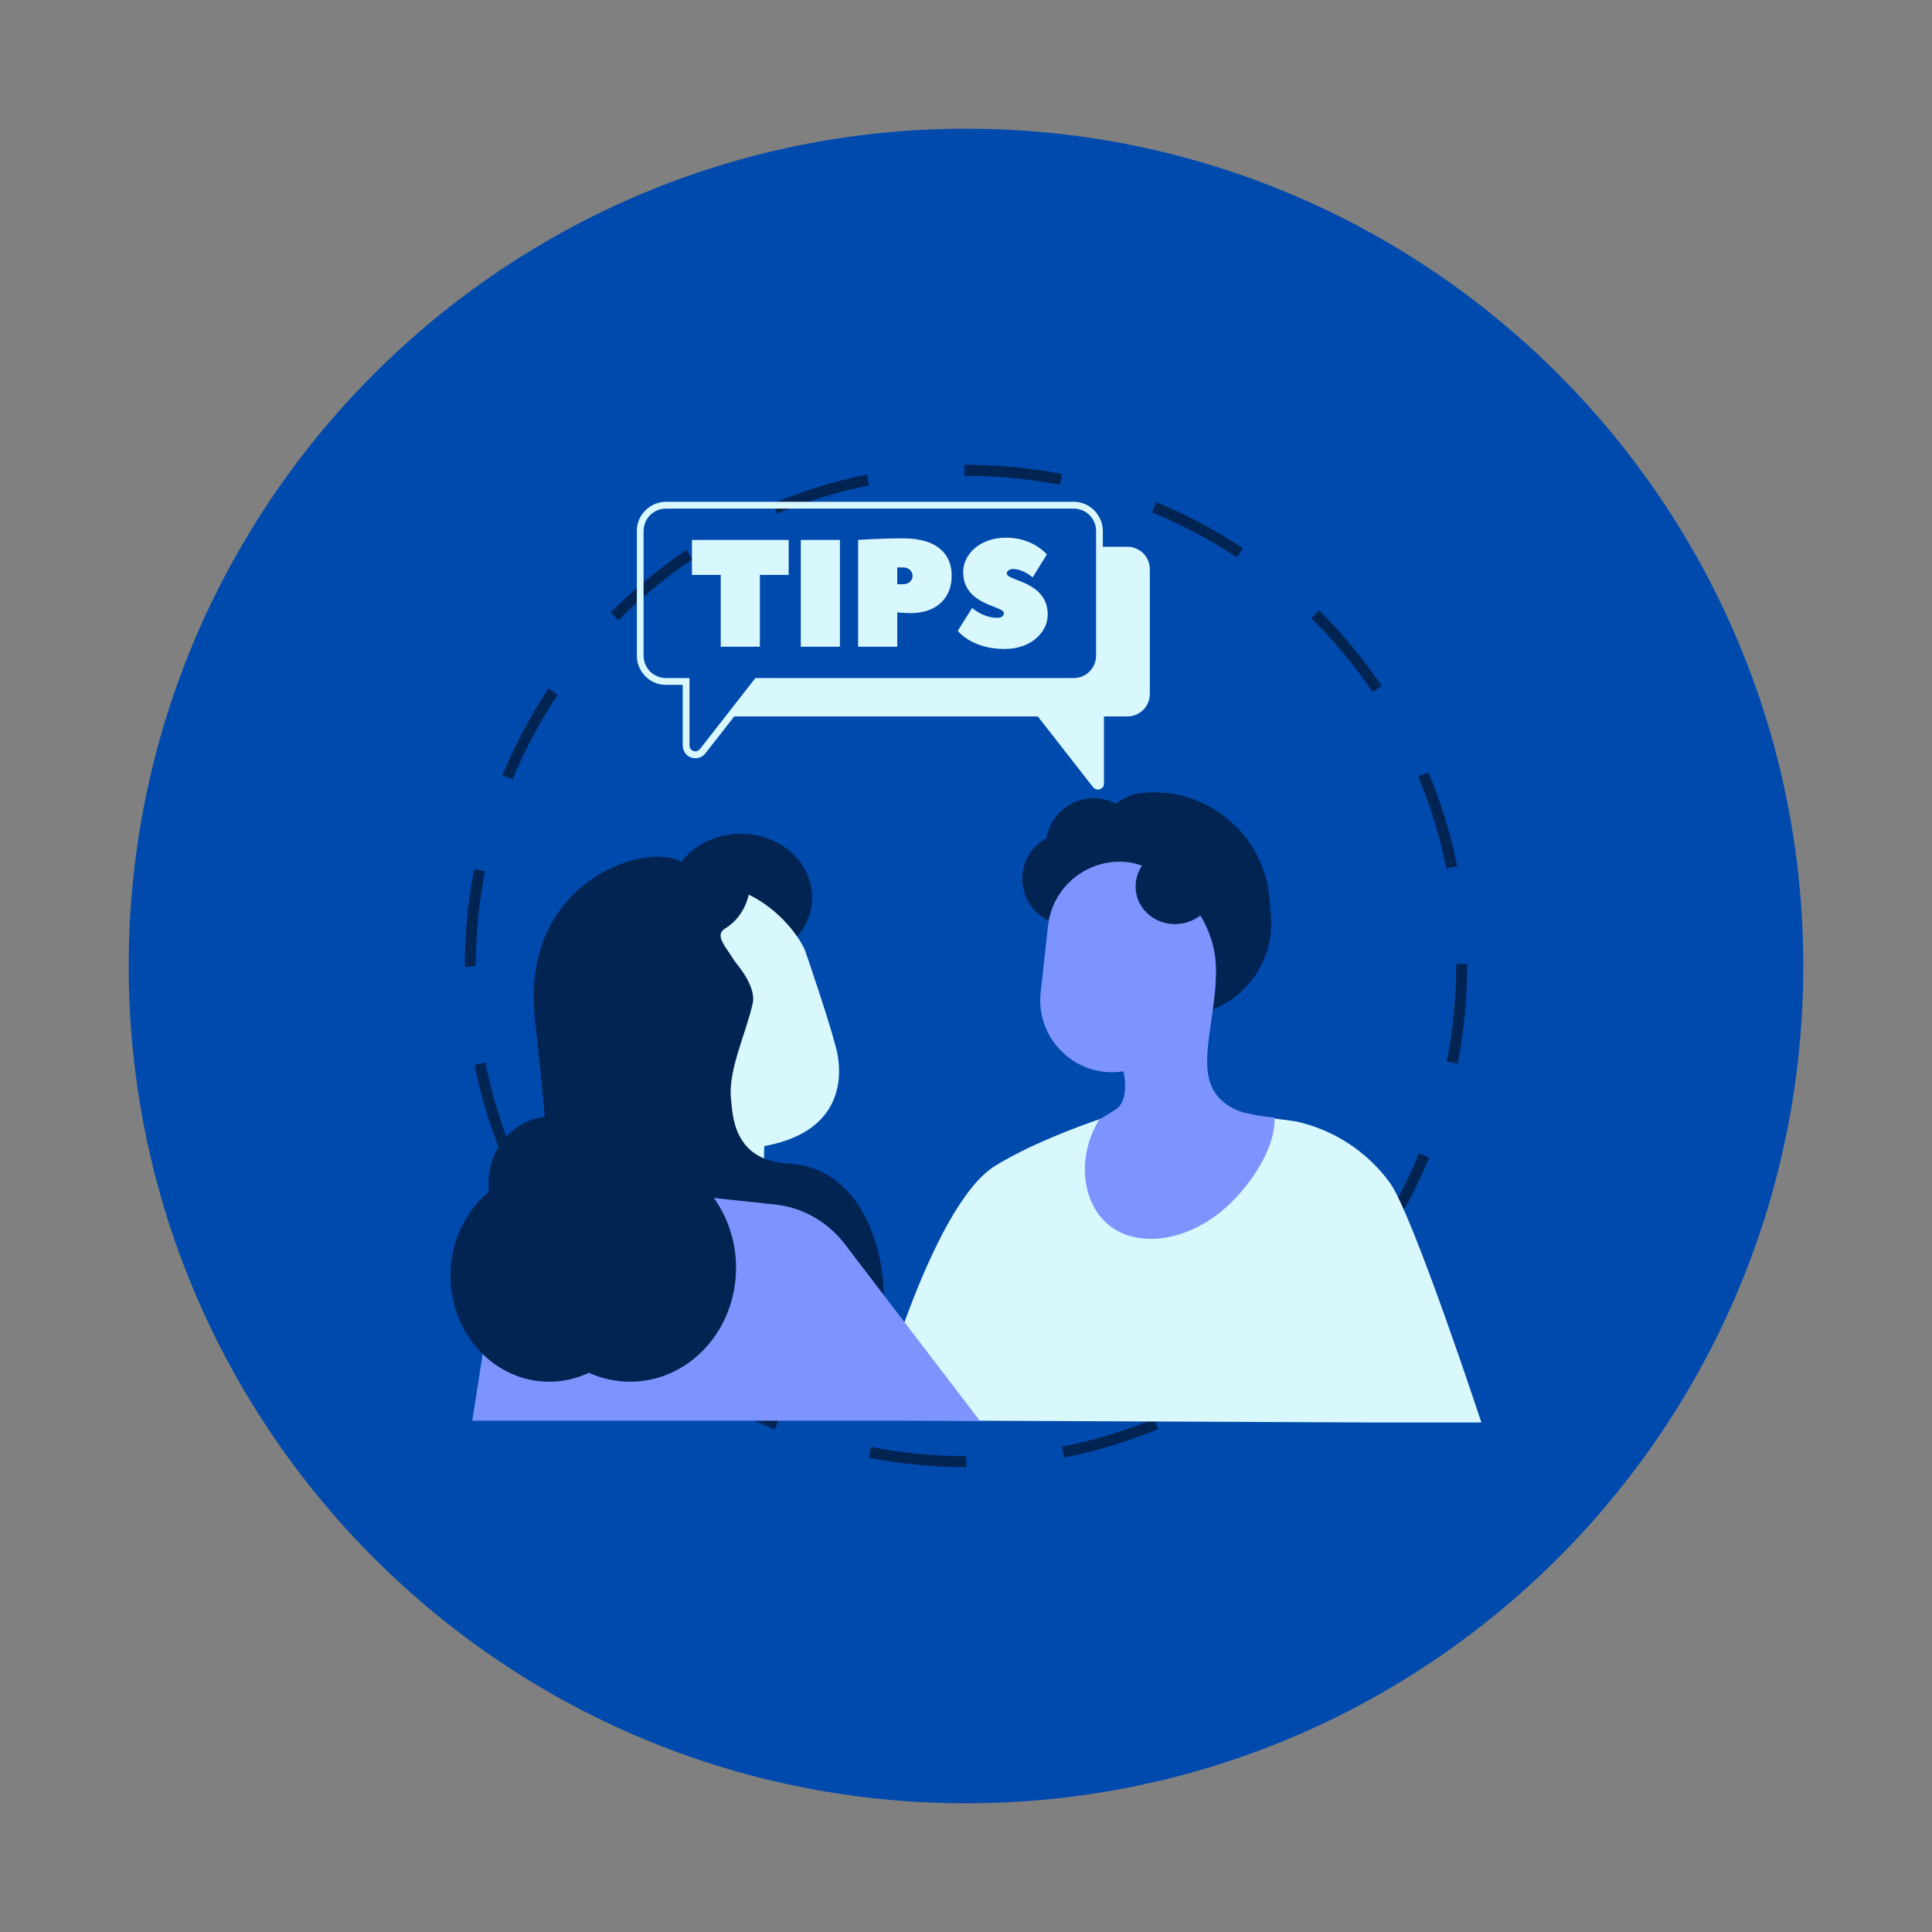 <svg xmlns="http://www.w3.org/2000/svg" xmlns:xlink="http://www.w3.org/1999/xlink" width="460" viewBox="0 0 345 345" height="460" preserveAspectRatio="xMidYMid meet"><rect x="0" y="0" width="345" height="345" fill="#808080" stroke="none"/><defs><clipPath id="e5e5ab7619"><path d="M 22.984 22.984 L 322.016 22.984 L 322.016 322.016 L 22.984 322.016 Z M 22.984 22.984 " clip-rule="nonzero"></path></clipPath><clipPath id="c5a3a1dfe2"><path d="M 172.5 22.984 C 89.926 22.984 22.984 89.926 22.984 172.5 C 22.984 255.074 89.926 322.016 172.5 322.016 C 255.074 322.016 322.016 255.074 322.016 172.5 C 322.016 89.926 255.074 22.984 172.5 22.984 Z M 172.5 22.984 " clip-rule="nonzero"></path></clipPath><clipPath id="56db8d47af"><path d="M 83.004 155 L 87 155 L 87 173 L 83.004 173 Z M 83.004 155 " clip-rule="nonzero"></path></clipPath><clipPath id="ee08ea4acb"><path d="M 172 83.004 L 190 83.004 L 190 87 L 172 87 Z M 172 83.004 " clip-rule="nonzero"></path></clipPath><clipPath id="fa00749ad6"><path d="M 155 196 L 264.852 196 L 264.852 255 L 155 255 Z M 155 196 " clip-rule="nonzero"></path></clipPath><clipPath id="5ad269cb79"><path d="M 191 141.133 L 228 141.133 L 228 183 L 191 183 Z M 191 141.133 " clip-rule="nonzero"></path></clipPath><clipPath id="62d09be0a9"><path d="M 196 141.133 L 213 141.133 L 213 159 L 196 159 Z M 196 141.133 " clip-rule="nonzero"></path></clipPath><clipPath id="aea8b41068"><path d="M 80.352 208 L 116 208 L 116 247 L 80.352 247 Z M 80.352 208 " clip-rule="nonzero"></path></clipPath><clipPath id="2188ddf168"><path d="M 113.723 89.602 L 205.223 89.602 L 205.223 141 L 113.723 141 Z M 113.723 89.602 " clip-rule="nonzero"></path></clipPath></defs><g clip-path="url(#e5e5ab7619)"><g clip-path="url(#c5a3a1dfe2)"><path fill="#004aad" d="M 22.984 22.984 L 322.016 22.984 L 322.016 322.016 L 22.984 322.016 Z M 22.984 22.984 " fill-opacity="1" fill-rule="nonzero"></path></g></g><path fill="#022452" d="M 98.16 222.352 C 101.418 227.199 105.172 231.754 109.312 235.883 L 110.703 234.488 C 106.648 230.449 102.98 225.996 99.793 221.254 L 98.16 222.352 " fill-opacity="1" fill-rule="nonzero"></path><path fill="#022452" d="M 123.668 99.848 L 122.57 98.215 C 117.727 101.477 113.176 105.234 109.051 109.383 L 110.445 110.77 C 114.48 106.711 118.934 103.035 123.668 99.848 " fill-opacity="1" fill-rule="nonzero"></path><path fill="#022452" d="M 122.879 246.992 C 127.754 250.242 132.957 253.02 138.352 255.25 L 139.102 253.434 C 133.828 251.25 128.738 248.535 123.969 245.355 L 122.879 246.992 " fill-opacity="1" fill-rule="nonzero"></path><path fill="#022452" d="M 235.547 108.984 L 234.16 110.379 C 238.219 114.41 241.902 118.855 245.102 123.594 L 246.73 122.492 C 243.461 117.648 239.699 113.102 235.547 108.984 " fill-opacity="1" fill-rule="nonzero"></path><path fill="#022452" d="M 155.16 86.688 L 154.773 84.758 C 149.035 85.914 143.395 87.641 138.008 89.891 L 138.762 91.707 C 144.035 89.504 149.551 87.816 155.16 86.688 " fill-opacity="1" fill-rule="nonzero"></path><path fill="#022452" d="M 221.176 245.258 L 222.27 246.887 C 227.121 243.637 231.676 239.887 235.812 235.75 L 234.422 234.359 C 230.379 238.41 225.922 242.074 221.176 245.258 " fill-opacity="1" fill-rule="nonzero"></path><path fill="#022452" d="M 206.469 89.676 L 205.723 91.496 C 211.008 93.668 216.105 96.375 220.871 99.539 L 221.957 97.902 C 217.086 94.664 211.875 91.895 206.469 89.676 " fill-opacity="1" fill-rule="nonzero"></path><path fill="#022452" d="M 255.07 137.918 L 253.254 138.68 C 255.465 143.949 257.16 149.465 258.293 155.07 L 260.219 154.68 C 259.062 148.949 257.332 143.309 255.07 137.918 " fill-opacity="1" fill-rule="nonzero"></path><g clip-path="url(#56db8d47af)"><path fill="#022452" d="M 86.598 155.609 L 84.664 155.234 C 83.562 160.887 83.004 166.695 83.004 172.5 L 83.004 172.684 L 84.969 172.5 C 84.969 166.824 85.516 161.141 86.598 155.609 " fill-opacity="1" fill-rule="nonzero"></path></g><path fill="#022452" d="M 99.59 124.047 L 97.953 122.961 C 94.707 127.832 91.934 133.043 89.711 138.441 L 91.527 139.188 C 93.703 133.91 96.418 128.816 99.59 124.047 " fill-opacity="1" fill-rule="nonzero"></path><path fill="#022452" d="M 84.738 190.133 C 85.887 195.867 87.605 201.512 89.855 206.906 L 91.672 206.148 C 89.473 200.875 87.789 195.355 86.668 189.746 L 84.738 190.133 " fill-opacity="1" fill-rule="nonzero"></path><path fill="#022452" d="M 189.656 258.344 L 190.043 260.273 C 195.777 259.137 201.422 257.422 206.82 255.176 L 206.066 253.359 C 200.785 255.559 195.266 257.23 189.656 258.344 " fill-opacity="1" fill-rule="nonzero"></path><path fill="#022452" d="M 261.992 172.125 L 260.027 172.125 L 260.027 172.5 C 260.027 178.238 259.469 183.98 258.367 189.566 L 260.297 189.945 C 261.422 184.238 261.996 178.367 261.996 172.484 L 261.992 172.125 " fill-opacity="1" fill-rule="nonzero"></path><path fill="#022452" d="M 245.305 221.102 L 246.938 222.195 C 250.195 217.324 252.98 212.121 255.211 206.73 L 253.395 205.977 C 251.211 211.25 248.488 216.336 245.305 221.102 " fill-opacity="1" fill-rule="nonzero"></path><g clip-path="url(#ee08ea4acb)"><path fill="#022452" d="M 172.488 83.004 L 172.219 83.004 L 172.219 84.969 L 172.5 84.969 C 178.148 84.969 183.797 85.512 189.293 86.578 L 189.672 84.648 C 184.047 83.559 178.27 83.004 172.488 83.004 " fill-opacity="1" fill-rule="nonzero"></path></g><path fill="#022452" d="M 155.52 258.383 L 155.141 260.312 C 160.824 261.426 166.664 261.996 172.5 261.996 L 172.59 261.996 L 172.5 260.027 C 166.789 260.027 161.078 259.477 155.52 258.383 " fill-opacity="1" fill-rule="nonzero"></path><g clip-path="url(#fa00749ad6)"><path fill="#d9f8fd" d="M 244.32 254.008 L 155.922 253.625 C 155.922 253.625 166.07 215.258 177.781 208.137 C 189.785 200.836 208.633 196.109 208.633 196.109 L 220.637 198.82 L 231.316 200.23 C 238.094 201.691 244.098 205.594 248.18 211.191 C 252.266 216.789 264.531 254.008 264.531 254.008 Z M 244.32 254.008 " fill-opacity="1" fill-rule="nonzero"></path></g><g clip-path="url(#5ad269cb79)"><path fill="#022452" d="M 204.016 182.012 L 211.879 181.359 C 220.918 180.609 227.703 172.598 226.953 163.559 L 226.691 160.441 C 225.75 149.121 215.723 140.625 204.402 141.566 L 203.801 144.754 C 196.711 145.344 191.383 151.633 191.973 158.727 L 193.141 172.801 C 193.605 178.328 198.496 182.469 204.016 182.012 Z M 204.016 182.012 " fill-opacity="1" fill-rule="nonzero"></path></g><path fill="#022452" d="M 189.266 170.539 C 185.855 161.562 190.84 151.34 200.402 147.707 C 209.961 144.078 220.477 148.41 223.887 157.387 C 227.297 166.367 222.312 176.586 212.75 180.219 C 203.191 183.852 192.676 179.516 189.266 170.539 Z M 189.266 170.539 " fill-opacity="1" fill-rule="nonzero"></path><path fill="#022452" d="M 208.723 164.645 C 207.742 158.785 203.273 153.867 197.629 152.965 C 194.113 152.406 190.836 153.52 188.453 155.758 C 190.027 155.336 194.504 154.387 196.395 156.867 C 198.703 159.895 201.309 166.375 208.723 164.645 Z M 208.723 164.645 " fill-opacity="1" fill-rule="nonzero"></path><path fill="#022452" d="M 185.484 163.254 C 181.992 160.297 181.559 155.074 184.516 151.586 C 187.469 148.094 192.695 147.66 196.184 150.617 C 199.676 153.57 200.105 158.797 197.152 162.285 C 194.199 165.777 188.973 166.207 185.484 163.254 Z M 185.484 163.254 " fill-opacity="1" fill-rule="nonzero"></path><path fill="#022452" d="M 207.91 143.855 C 216.926 144.246 224.496 151.137 225.586 160.266 C 223.68 161.766 221.297 162.758 218.66 162.98 C 211.797 163.547 205.793 158.719 205.254 152.188 C 204.992 149.066 206.023 146.137 207.91 143.855 Z M 207.91 143.855 " fill-opacity="1" fill-rule="nonzero"></path><g clip-path="url(#62d09be0a9)"><path fill="#022452" d="M 196.398 150.547 C 196.777 155.102 200.777 158.496 205.34 158.117 C 209.895 157.738 213.285 153.738 212.906 149.18 C 212.527 144.625 208.527 141.23 203.969 141.609 C 199.406 141.988 196.02 145.988 196.398 150.547 Z M 196.398 150.547 " fill-opacity="1" fill-rule="nonzero"></path></g><path fill="#022452" d="M 195.293 159.574 C 190.59 159.574 186.777 155.762 186.777 151.059 C 186.777 146.355 190.59 142.543 195.293 142.543 C 199.996 142.543 203.809 146.355 203.809 151.059 C 203.809 155.762 199.996 159.574 195.293 159.574 Z M 195.293 159.574 " fill-opacity="1" fill-rule="nonzero"></path><path fill="#7d94ff" d="M 187.148 165.336 L 186.992 166.75 L 186.379 172.27 L 185.836 177.195 C 185.059 184.262 190.148 190.617 197.219 191.402 C 198.379 191.523 199.512 191.48 200.617 191.309 C 200.617 191.309 201.898 196.469 199.152 198.176 C 198.387 198.652 196.242 199.984 196.242 199.984 C 192.496 206.203 193.066 213.738 197.098 217.93 C 202.258 223.297 212.336 221.973 219.602 214.984 C 224.176 210.586 227.762 204.465 227.605 199.582 C 227.605 199.582 222.699 199.137 220.57 198.109 C 211.863 193.914 217.148 184.273 217.148 173.27 C 217.148 162.262 207.312 154.613 201.352 153.953 C 194.285 153.18 187.93 158.266 187.148 165.336 Z M 187.148 165.336 " fill-opacity="1" fill-rule="nonzero"></path><path fill="#022452" d="M 203.961 154.543 C 209.137 154.289 213.828 157.824 214.938 162.984 C 213.93 163.945 212.621 164.637 211.121 164.902 C 207.223 165.594 203.539 163.148 202.883 159.441 C 202.57 157.68 203.008 155.945 203.961 154.543 Z M 203.961 154.543 " fill-opacity="1" fill-rule="nonzero"></path><path fill="#022452" d="M 132.258 171.629 C 139.309 171.629 145.027 166.539 145.027 160.258 C 145.027 153.98 139.309 148.887 132.258 148.887 C 125.203 148.887 119.488 153.98 119.488 160.258 C 119.488 166.539 125.203 171.629 132.258 171.629 Z M 132.258 171.629 " fill-opacity="1" fill-rule="nonzero"></path><path fill="#d9f8fd" d="M 110.887 234.934 L 136.07 224.176 L 136.641 196.949 L 113.141 196.371 Z M 110.887 234.934 " fill-opacity="1" fill-rule="nonzero"></path><path fill="#d9f8fd" d="M 105.703 194.543 C 108.691 200.406 113.516 204.473 118.918 206.324 L 135.609 204.805 C 150.629 202.492 150.277 192.266 149.574 188.383 C 148.867 184.504 143.863 170.027 143.863 170.027 C 142.625 166.266 131.387 150.996 114.105 161.727 C 103.57 168.266 99.676 182.699 105.703 194.543 Z M 105.703 194.543 " fill-opacity="1" fill-rule="nonzero"></path><path fill="#022452" d="M 110.172 157.641 C 117.301 153.445 125.605 153.707 132.461 157.52 C 130.328 158.066 128.238 158.898 126.242 160.07 C 112.703 168.039 108.492 187.777 116.832 204.164 C 117.297 205.078 117.789 205.949 118.312 206.805 C 111.293 205.398 104.824 200.645 101.059 193.242 C 94.52 180.395 98.594 164.453 110.172 157.641 Z M 110.172 157.641 " fill-opacity="1" fill-rule="nonzero"></path><path fill="#022452" d="M 134.004 155.859 C 134.004 155.859 134.855 162.457 129.473 165.816 C 126.629 167.594 132.363 170.992 131.941 174.633 C 128.801 201.895 123.762 203.426 123.762 203.426 C 123.289 205.762 121.449 207.5 119.227 207.703 L 112.539 208.328 L 110.438 201.73 L 107.027 173.301 C 107.027 173.301 120.75 152.016 134.004 155.859 Z M 134.004 155.859 " fill-opacity="1" fill-rule="nonzero"></path><path fill="#022452" d="M 125.594 166.168 C 125.594 166.168 135.551 174.098 134.41 179.215 C 133.266 184.34 129.992 191.188 130.531 196.145 C 130.836 198.965 130.832 207.238 140.758 207.781 C 154.004 208.512 157.797 223.266 157.797 231.254 C 157.797 239.246 123.879 219.574 123.879 219.574 C 123.879 219.574 109.781 204.281 125.594 166.168 Z M 125.594 166.168 " fill-opacity="1" fill-rule="nonzero"></path><path fill="#022452" d="M 121.398 153.805 C 115.113 150.32 93.004 157.488 95.484 181.668 C 96.719 193.691 99.297 211.789 95.863 217.938 C 92.438 224.086 83.477 230.645 87.859 235.559 C 92.242 240.473 116.254 243.344 119.492 239.656 C 122.73 235.973 133.594 223.883 121.211 201.543 C 108.824 179.207 121.59 168.145 122.926 167.324 C 124.258 166.504 130.621 158.91 121.398 153.805 Z M 121.398 153.805 " fill-opacity="1" fill-rule="nonzero"></path><path fill="#7d94ff" d="M 84.332 253.703 L 88.242 228.707 C 89.992 218.176 98.984 210.859 108.887 211.922 L 138.523 215.109 C 143.238 215.621 147.59 218.055 150.676 221.918 L 174.965 253.703 Z M 84.332 253.703 " fill-opacity="1" fill-rule="nonzero"></path><path fill="#022452" d="M 125.898 240.777 C 133.285 232.832 133.285 219.949 125.898 212.004 C 118.508 204.059 106.527 204.059 99.141 212.004 C 91.75 219.949 91.75 232.832 99.141 240.777 C 106.527 248.723 118.508 248.723 125.898 240.777 Z M 125.898 240.777 " fill-opacity="1" fill-rule="nonzero"></path><g clip-path="url(#aea8b41068)"><path fill="#022452" d="M 98.062 246.738 C 107.789 246.738 115.672 238.258 115.672 227.801 C 115.672 217.344 107.789 208.867 98.062 208.867 C 88.336 208.867 80.453 217.344 80.453 227.801 C 80.453 238.258 88.336 246.738 98.062 246.738 Z M 98.062 246.738 " fill-opacity="1" fill-rule="nonzero"></path></g><path fill="#022452" d="M 98.41 223.43 C 104.59 223.43 109.598 218.043 109.598 211.402 C 109.598 204.758 104.59 199.375 98.41 199.375 C 92.234 199.375 87.227 204.758 87.227 211.402 C 87.227 218.043 92.234 223.43 98.41 223.43 Z M 98.41 223.43 " fill-opacity="1" fill-rule="nonzero"></path><g clip-path="url(#2188ddf168)"><path fill="#d9f8fd" d="M 204.164 98.812 C 203.441 98.121 202.438 97.637 201.352 97.637 L 196.934 97.637 L 196.934 94.836 C 196.934 93.457 196.371 92.121 195.406 91.145 C 194.445 90.172 193.117 89.605 191.754 89.605 L 118.902 89.605 C 117.539 89.605 116.211 90.172 115.25 91.145 C 114.246 92.121 113.723 93.457 113.723 94.836 L 113.723 117.066 C 113.723 118.445 114.246 119.781 115.25 120.758 C 116.211 121.77 117.539 122.297 118.902 122.297 L 121.914 122.297 L 121.914 133.086 C 121.914 133.777 122.234 134.465 122.758 134.914 C 123.762 135.684 125.207 135.52 125.973 134.508 L 131.113 127.938 L 185.328 127.938 L 195.207 140.594 C 195.609 141.039 196.25 141.117 196.734 140.754 C 197.016 140.551 197.137 140.227 197.137 139.902 L 197.137 127.938 L 201.352 127.938 C 202.438 127.938 203.441 127.449 204.164 126.762 C 204.887 126.031 205.328 125.016 205.328 123.879 L 205.328 101.691 C 205.328 100.555 204.887 99.543 204.164 98.812 Z M 195.73 117.066 C 195.73 118.16 195.289 119.176 194.566 119.906 C 193.84 120.637 192.836 121.082 191.754 121.082 L 134.887 121.082 L 125.008 133.738 C 124.645 134.223 123.965 134.305 123.52 133.941 C 123.238 133.738 123.121 133.414 123.121 133.086 L 123.121 121.082 L 118.902 121.082 C 117.82 121.082 116.812 120.637 116.09 119.906 C 115.367 119.176 114.926 118.16 114.926 117.066 L 114.926 94.836 C 114.926 93.742 115.367 92.727 116.09 91.996 C 116.812 91.27 117.82 90.82 118.902 90.82 L 191.754 90.82 C 192.836 90.82 193.84 91.27 194.562 91.996 C 195.289 92.727 195.73 93.742 195.73 94.836 Z M 195.73 117.066 " fill-opacity="1" fill-rule="nonzero"></path></g><path fill="#d9f8fd" d="M 123.562 102.664 L 128.703 102.664 L 128.703 115.484 L 135.691 115.484 L 135.691 102.664 L 140.832 102.664 L 140.832 96.418 L 123.562 96.418 Z M 123.562 102.664 " fill-opacity="1" fill-rule="nonzero"></path><path fill="#d9f8fd" d="M 143 96.418 L 149.988 96.418 L 149.988 115.484 L 143 115.484 Z M 143 96.418 " fill-opacity="1" fill-rule="nonzero"></path><path fill="#d9f8fd" d="M 161.312 96.137 C 157.016 96.137 153.238 96.418 153.238 96.418 L 153.238 115.484 L 160.227 115.484 L 160.227 109.359 C 160.227 109.359 161.594 109.48 162.676 109.48 C 167.258 109.48 169.945 106.762 169.945 102.828 C 169.945 98.852 167.254 96.137 161.312 96.137 Z M 161.312 104.328 L 160.227 104.328 L 160.227 101.328 L 161.312 101.328 C 162.277 101.328 162.957 102.016 162.957 102.828 C 162.957 103.641 162.277 104.328 161.312 104.328 Z M 161.312 104.328 " fill-opacity="1" fill-rule="nonzero"></path><path fill="#d9f8fd" d="M 179.785 102.422 C 179.785 102.016 180.188 101.609 180.871 101.609 C 182.758 101.609 184.402 103.113 184.402 103.113 L 186.934 99.016 C 186.934 99.016 184.523 96.012 179.664 96.012 C 174.926 96.012 171.996 99.016 171.996 102.137 C 171.996 108.141 179.266 108.141 179.266 109.48 C 179.266 109.887 178.863 110.332 178.18 110.332 C 175.488 110.332 173.602 108.547 173.602 108.547 L 171.031 112.645 C 171.031 112.645 173.48 115.891 179.383 115.891 C 184.125 115.891 187.094 112.887 187.094 109.766 C 187.094 103.762 179.785 103.762 179.785 102.422 Z M 179.785 102.422 " fill-opacity="1" fill-rule="nonzero"></path></svg>